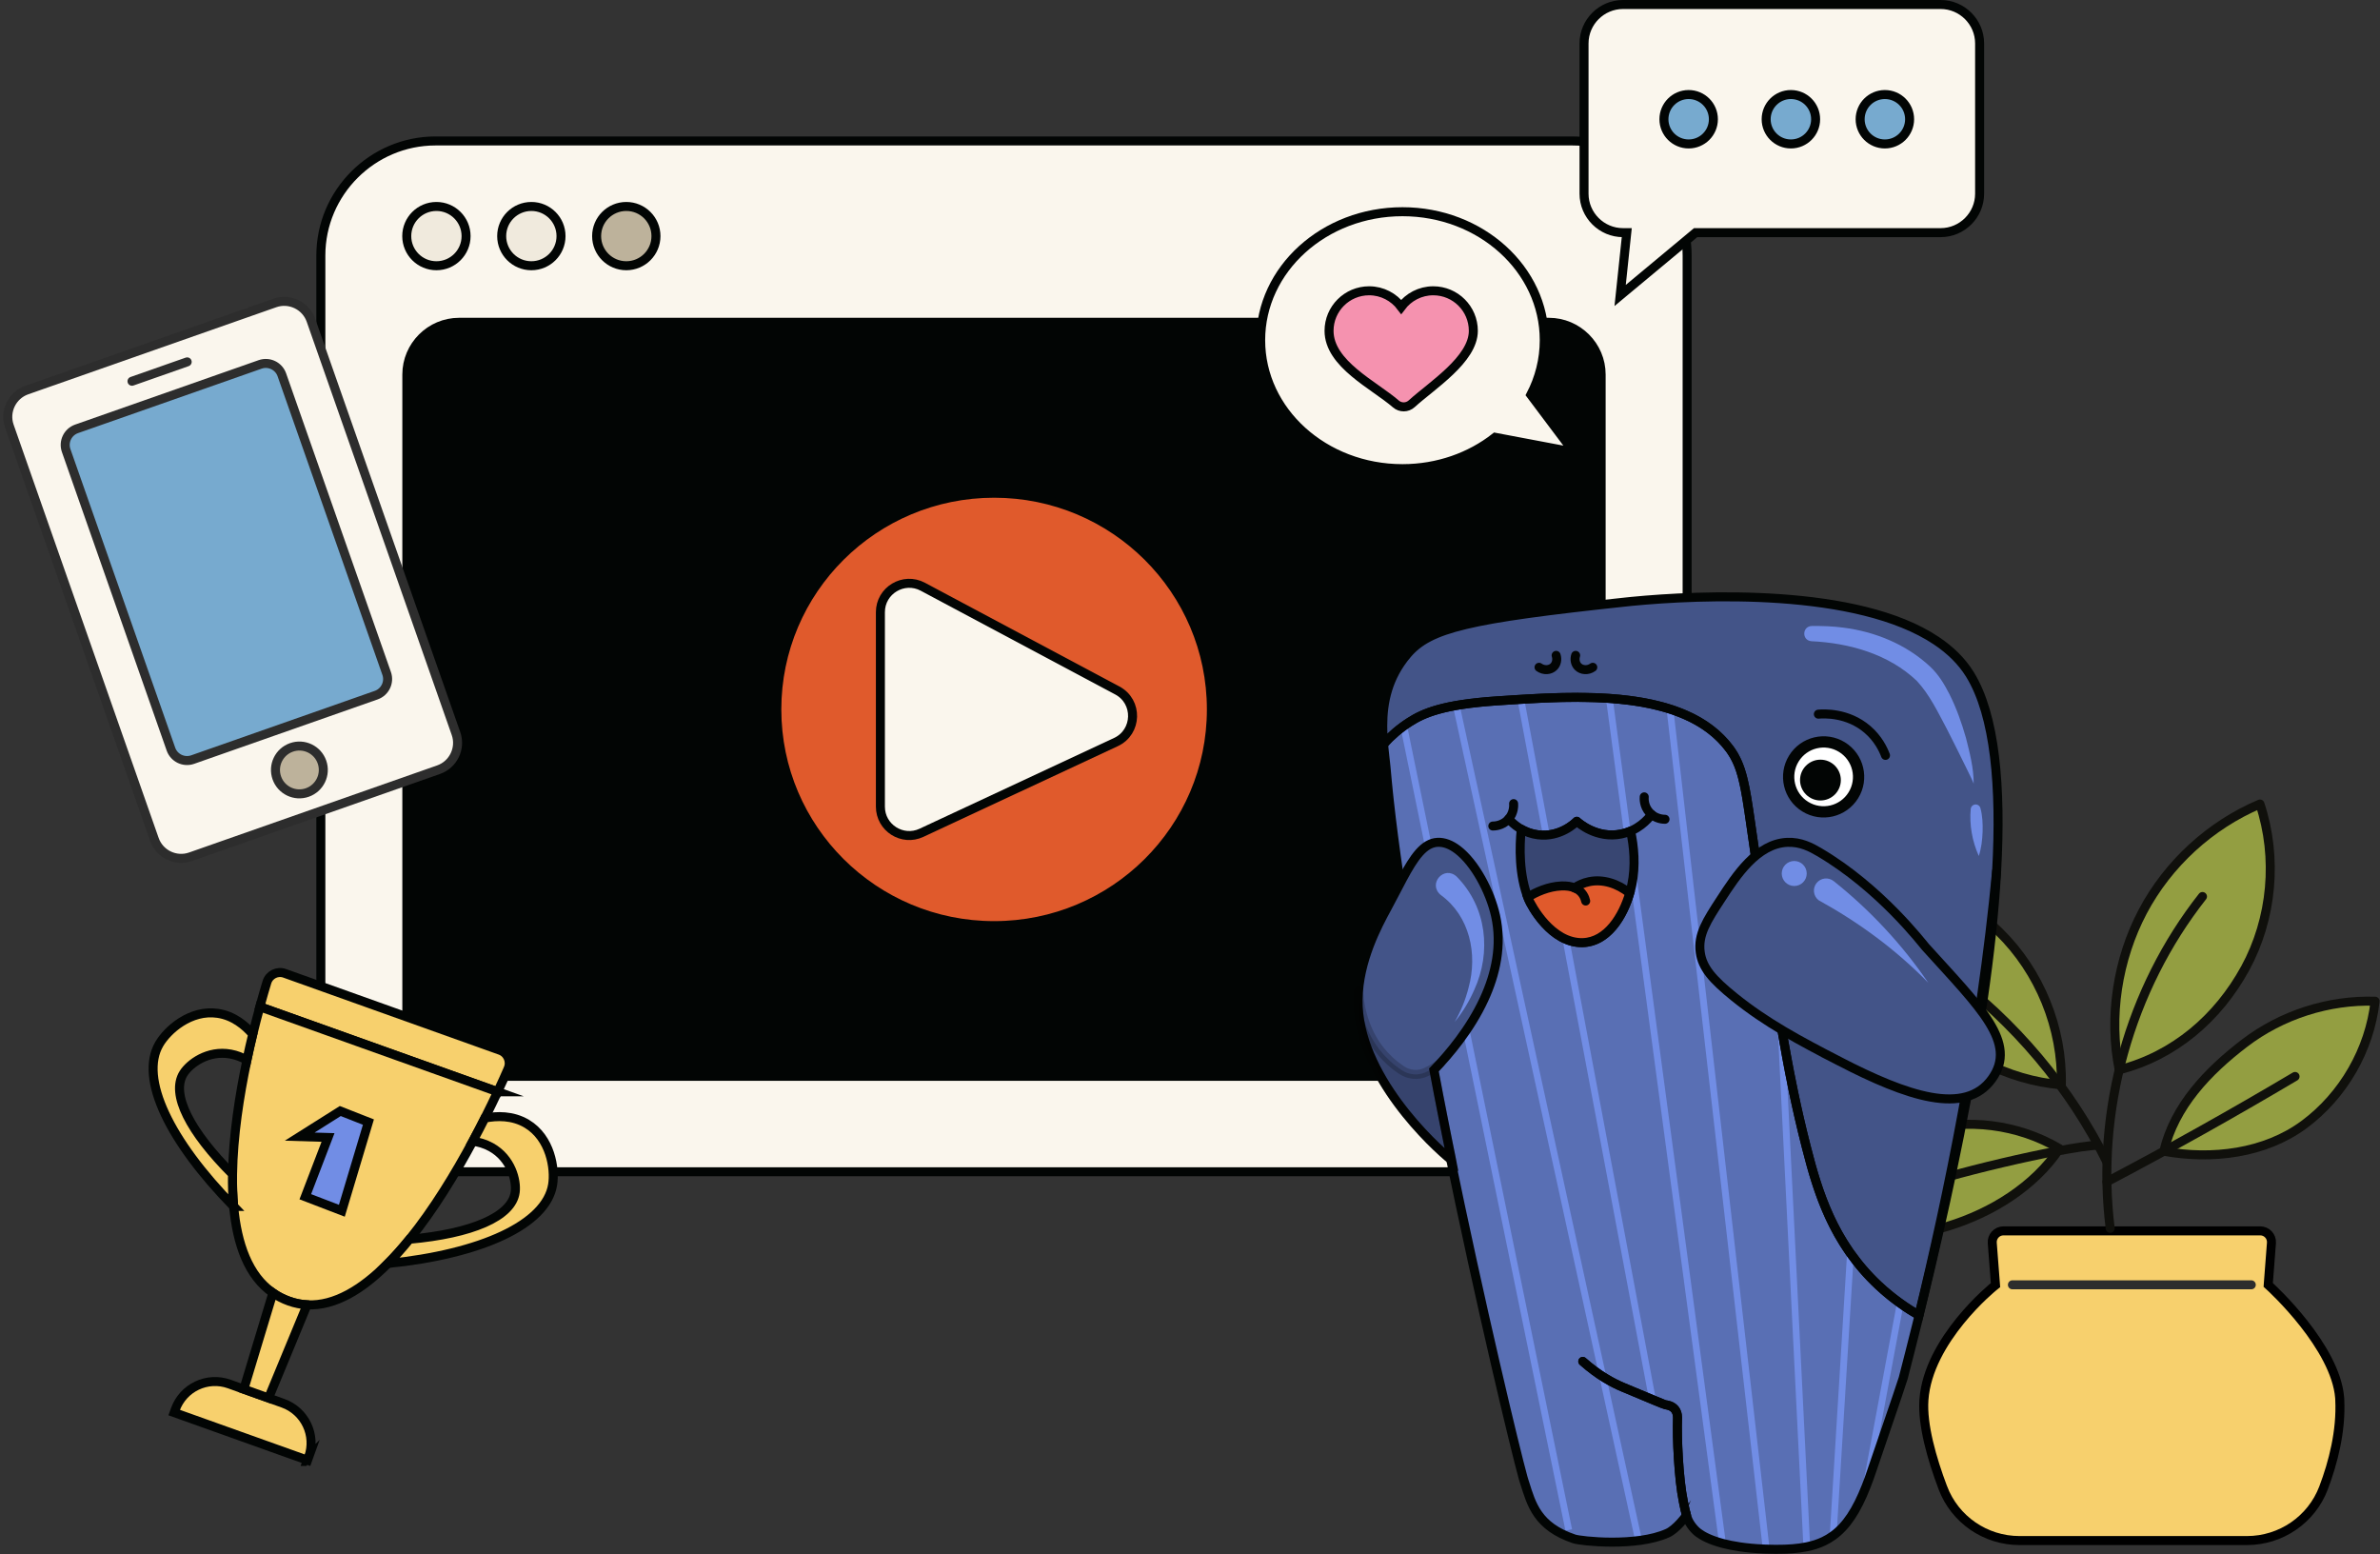 <svg width="1057" height="690" viewBox="0 0 1057 690" fill="none" xmlns="http://www.w3.org/2000/svg">
<rect x="0" y="0" width="1057" height="690" fill="#333333" stroke="none"/>
<path d="M853.128 502.236C832.714 508.18 815.013 522.871 805.436 541.833C824.222 549.465 845.65 550.423 865.042 544.487C884.434 538.551 903.393 526.883 914.661 510.048C896.386 499.189 873.542 496.292 853.128 502.236Z" fill="#939E41" stroke="#10100C" stroke-width="4" stroke-linecap="round" stroke-linejoin="round"/>
<path d="M887.831 413.73C869.839 396.149 844.376 386.444 819.229 387.591C822.248 411.374 833.705 434.003 851.092 450.531C868.486 467.059 891.542 479.819 915.479 481.656C916.085 456.522 905.823 431.318 887.831 413.73Z" fill="#939E41" stroke="#10100C" stroke-width="4" stroke-linecap="round" stroke-linejoin="round"/>
<path d="M997.096 430.022C1009.17 407.959 1011.61 380.862 1003.69 357C981.581 366.352 962.873 383.5 951.652 404.692C940.438 425.884 936.451 451.513 941.17 475.013C965.563 468.779 985.017 452.078 997.088 430.022H997.096Z" fill="#939E41" stroke="#10100C" stroke-width="4" stroke-linecap="round" stroke-linejoin="round"/>
<path d="M1023.31 499.307C1040.71 486.391 1052.41 466.078 1054.82 444.564C1034.16 443.92 1013.33 450.602 996.907 463.141C980.48 475.681 965.79 491.086 960.994 511.171C982.32 515.074 1005.89 512.215 1023.31 499.307Z" fill="#939E41" stroke="#10100C" stroke-width="4" stroke-linecap="round" stroke-linejoin="round"/>
<path d="M1023.27 587.777C1030.8 597.378 1038.17 609.456 1039.08 620.576L1039.13 621.525C1039.81 635.387 1036.22 649.338 1031.92 660.685L1031.92 660.685C1026.58 674.768 1013 684.04 997.898 684.04H896.897C881.759 684.04 868.174 674.711 862.84 660.577L862.839 660.576C857.984 647.726 853.67 632.682 854.447 621.567C855.375 608.291 862.991 595.763 870.589 586.42C874.365 581.777 878.085 577.984 880.86 575.352C882.247 574.037 883.395 573.015 884.192 572.324C884.591 571.979 884.902 571.717 885.111 571.543C885.215 571.456 885.294 571.391 885.346 571.349L885.403 571.302L885.416 571.292L885.418 571.29L885.419 571.29L885.419 571.29L886.241 570.629L886.16 569.577L884.8 551.903L884.8 551.902C884.575 549.008 886.869 546.526 889.788 546.526H1003.8C1006.72 546.526 1009.02 549.008 1008.79 551.902L1008.79 551.903L1007.43 569.577L1007.36 570.556L1008.08 571.214L1008.08 571.214L1008.08 571.215L1008.09 571.217L1008.1 571.23L1008.16 571.285C1008.22 571.335 1008.3 571.411 1008.41 571.512C1008.62 571.713 1008.95 572.015 1009.36 572.408C1010.18 573.195 1011.36 574.351 1012.78 575.814C1015.63 578.742 1019.43 582.891 1023.27 587.777Z" fill="#F7D06D" stroke="black" stroke-width="4"/>
<path d="M937.175 545.413C930.656 493.489 945.754 439.201 978.16 398.073" stroke="#10100C" stroke-width="4" stroke-linecap="round" stroke-linejoin="round"/>
<path d="M935.712 524.731C964.509 509.554 991.269 494.58 1019.27 477.974" stroke="#10100C" stroke-width="4" stroke-linecap="round" stroke-linejoin="round"/>
<path d="M865.002 431.891C894.271 453.13 919.78 483.454 935.681 515.914" stroke="#10100C" stroke-width="4" stroke-linecap="round" stroke-linejoin="round"/>
<path d="M848.088 528.1C861.794 522.085 916.509 509.224 931.466 508.494" stroke="#10100C" stroke-width="4" stroke-linecap="round" stroke-linejoin="round"/>
<path d="M893.752 570.484H999.832" stroke="#2D2D2D" stroke-width="4" stroke-linecap="round" stroke-linejoin="round"/>
<path d="M698.368 520.284H193.413C165.406 520.284 142.495 497.397 142.495 469.43V113.442C142.495 85.471 165.411 62.588 193.413 62.588H698.368C726.375 62.588 749.286 85.475 749.286 113.442V469.43C749.286 497.397 726.371 520.284 698.368 520.284Z" fill="#FAF6ED" stroke="#020504" stroke-width="4" stroke-miterlimit="10"/>
<path d="M687.889 477.905H203.887C191.126 477.905 180.682 467.475 180.682 454.73V166.285C180.682 153.54 191.126 143.11 203.887 143.11H687.889C700.65 143.11 711.094 153.54 711.094 166.285V454.73C711.094 467.475 700.65 477.905 687.889 477.905Z" fill="#020504" stroke="#020504" stroke-width="4" stroke-miterlimit="10"/>
<path d="M441.5 411C494.796 411 538 368.019 538 315C538 261.981 494.796 219 441.5 219C388.205 219 345 261.981 345 315C345 368.019 388.205 411 441.5 411Z" fill="#E05A2C" stroke="#020504" stroke-width="4" stroke-miterlimit="10"/>
<path d="M206.994 104.835C206.994 112.102 201.095 117.994 193.819 117.994C186.543 117.994 180.644 112.102 180.644 104.835C180.644 97.569 186.543 91.677 193.819 91.677C201.098 91.674 206.994 97.566 206.994 104.835Z" fill="#F0EADD" stroke="#020504" stroke-width="4" stroke-miterlimit="10"/>
<path d="M249.159 104.835C249.159 112.102 243.259 117.994 235.983 117.994C228.708 117.994 222.808 112.102 222.808 104.835C222.808 97.569 228.708 91.677 235.983 91.677C243.259 91.674 249.159 97.566 249.159 104.835Z" fill="#F0EADD" stroke="#020504" stroke-width="4" stroke-miterlimit="10"/>
<path d="M291.324 104.835C291.324 112.102 285.424 117.994 278.148 117.994C270.873 117.994 264.973 112.102 264.973 104.835C264.973 97.569 270.873 91.677 278.148 91.677C285.424 91.674 291.324 97.566 291.324 104.835Z" fill="#BDB29B" stroke="#020504" stroke-width="4" stroke-miterlimit="10"/>
<path d="M391 358.175V271.828C391 262.157 401.31 255.974 409.845 260.525L496.217 306.58C505.537 311.549 505.177 325.028 495.604 329.493L409.232 369.782C400.738 373.747 391 367.546 391 358.175Z" fill="#FAF6ED" stroke="#020504" stroke-width="4" stroke-miterlimit="10"/>
<g clip-path="url(#clip0_159_15)">
<path d="M614.481 330.38C614.551 331.26 614.641 332.13 614.721 332.99C614.721 332.99 614.721 333.01 614.721 333.02C614.811 333.86 614.901 334.7 614.991 335.52C615.031 335.93 615.071 336.33 615.121 336.73V336.75C615.151 337.06 615.191 337.37 615.231 337.68C615.261 337.98 615.291 338.29 615.331 338.59C615.351 338.77 615.371 338.95 615.391 339.13C615.431 339.45 615.461 339.77 615.491 340.09C615.541 340.51 615.581 340.92 615.611 341.32C615.661 341.73 615.701 342.13 615.731 342.52C615.831 343.7 615.941 344.9 616.051 346.11C616.171 347.32 616.291 348.53 616.411 349.75C616.411 349.76 616.401 349.77 616.401 349.77C616.401 349.78 616.411 349.78 616.411 349.79C616.571 351.41 616.741 353.05 616.921 354.7C616.941 354.92 616.961 355.15 616.991 355.37C621.521 396.67 631.261 450.8 641.601 501.84C641.881 503.2 642.161 504.55 642.431 505.9C642.641 506.95 642.861 508 643.081 509.04C644.781 517.22 646.491 525.27 648.201 533.14C648.631 535.11 649.051 537.06 649.471 539.01C649.901 540.95 650.321 542.88 650.741 544.8C650.991 545.93 651.231 547.06 651.481 548.18C654.811 563.22 658.031 577.38 660.991 590.16C662.151 595.16 663.271 599.95 664.351 604.5C664.801 606.43 665.251 608.31 665.681 610.15C665.911 611.13 666.141 612.08 666.361 613.03C666.821 614.95 667.271 616.81 667.701 618.62C667.881 619.38 668.061 620.14 668.251 620.89C669.081 624.38 669.871 627.65 670.601 630.67C670.661 630.93 670.731 631.19 670.791 631.45C671.251 633.33 671.691 635.11 672.091 636.78C672.381 637.97 672.661 639.1 672.931 640.18C673.091 640.84 673.241 641.47 673.391 642.09C673.641 643.11 673.881 644.07 674.111 644.97C674.531 646.7 674.911 648.21 675.231 649.5C675.271 649.93 675.321 650.41 675.391 650.91C675.401 651.06 675.421 651.21 675.451 651.37C675.511 651.77 675.571 652.19 675.651 652.63C675.821 653.63 676.051 654.71 676.361 655.86C676.411 656.04 676.461 656.2 676.501 656.36C676.601 656.72 676.711 657.09 676.831 657.46C676.871 657.59 676.911 657.73 676.961 657.87C677.031 658.09 677.111 658.31 677.181 658.54C680.161 667.96 682.781 677.79 699.101 683.3C702.031 684.29 726.801 687 740.631 680.72C742.491 679.88 744.551 678.02 746.191 676.26C746.211 676.25 746.221 676.23 746.241 676.2C747.521 674.81 748.531 673.5 748.981 672.81H748.991C749.081 673.11 749.171 673.39 749.251 673.66C749.531 674.48 749.851 675.2 750.251 675.9C750.661 676.62 751.121 677.29 751.621 677.93C752.121 678.55 752.651 679.14 753.221 679.69C753.351 679.82 753.481 679.94 753.621 680.05C753.661 680.1 753.691 680.13 753.731 680.14C753.871 680.26 754.031 680.38 754.201 680.51C754.271 680.57 754.341 680.63 754.411 680.67C756.191 681.99 759.451 683.78 764.981 685.26C769.451 686.45 775.401 687.44 783.261 687.78C783.321 687.79 783.381 687.79 783.431 687.79C783.761 687.8 784.081 687.81 784.401 687.82C785.691 687.85 786.951 687.88 788.191 687.9C788.431 687.91 788.671 687.91 788.911 687.91C794.011 687.93 798.471 687.62 802.431 686.8C805.131 686.25 807.591 685.46 809.871 684.38C811.371 683.67 812.781 682.84 814.131 681.85C819.981 677.63 824.541 670.74 828.811 659.91C829.711 657.6 830.601 655.13 831.491 652.46C832.581 649.17 838.781 631.15 842.481 620.25C847.191 603.21 851.261 588 852.231 584.01C852.231 584.01 852.231 584.01 852.231 584C849.551 582.46 846.771 580.7 843.951 578.68C843.381 578.27 842.811 577.85 842.241 577.42C841.861 577.14 841.481 576.85 841.101 576.55C840.711 576.26 840.331 575.95 839.951 575.65C839.191 575.04 838.441 574.42 837.681 573.78C837.301 573.45 836.911 573.12 836.531 572.79C835.781 572.12 835.021 571.44 834.271 570.74C834.171 570.64 834.061 570.55 833.961 570.44C833.431 569.94 832.911 569.44 832.401 568.94C832.241 568.78 832.081 568.62 831.931 568.47C831.781 568.32 831.631 568.17 831.481 568.01C831.171 567.71 830.881 567.4 830.591 567.1C829.421 565.88 828.301 564.64 827.231 563.39C827.231 563.39 827.221 563.39 827.221 563.38C826.691 562.76 826.161 562.14 825.651 561.51C824.621 560.24 823.641 558.97 822.701 557.68C822.401 557.27 822.111 556.87 821.831 556.46C821.661 556.23 821.491 555.99 821.331 555.76C820.881 555.11 820.441 554.46 820.011 553.81C819.591 553.16 819.171 552.51 818.771 551.86C818.771 551.86 818.761 551.86 818.761 551.85C818.361 551.21 817.961 550.55 817.581 549.9C816.931 548.81 816.311 547.71 815.711 546.61C815.521 546.26 815.331 545.9 815.151 545.55C814.521 544.37 813.921 543.18 813.351 542C813.311 541.92 813.271 541.84 813.241 541.76C813.201 541.68 813.161 541.6 813.121 541.52C812.881 541.02 812.651 540.52 812.421 540.02C812.161 539.44 811.901 538.85 811.641 538.28C811.391 537.71 811.141 537.13 810.901 536.55C810.661 535.97 810.421 535.39 810.191 534.82C809.961 534.24 809.731 533.66 809.511 533.09C809.291 532.51 809.071 531.94 808.861 531.36C808.701 530.95 808.551 530.54 808.411 530.14C808.381 530.06 808.351 529.99 808.331 529.92C807.651 528.03 807.021 526.15 806.431 524.29C806.411 524.21 806.381 524.13 806.361 524.05C806.241 523.69 806.131 523.32 806.021 522.96C805.901 522.6 805.801 522.24 805.691 521.88C805.351 520.77 805.021 519.66 804.711 518.55C804.541 517.95 804.371 517.35 804.201 516.74C804.191 516.71 804.181 516.67 804.171 516.62C803.491 514.15 802.851 511.72 802.251 509.36C801.931 508.09 801.611 506.83 801.301 505.57C800.951 504.19 800.611 502.81 800.281 501.43C800.151 500.9 800.031 500.37 799.901 499.84C799.821 499.51 799.741 499.18 799.671 498.86C799.621 498.66 799.581 498.46 799.531 498.27C799.411 497.74 799.281 497.21 799.161 496.68C799.131 496.55 799.101 496.41 799.071 496.28C798.951 495.76 798.831 495.24 798.711 494.72C798.631 494.38 798.551 494.04 798.481 493.69C798.221 492.56 797.971 491.43 797.721 490.29C797.481 489.21 797.251 488.13 797.021 487.04C796.931 486.63 796.841 486.22 796.761 485.8C796.701 485.55 796.651 485.3 796.601 485.05C796.281 483.52 795.961 481.96 795.641 480.39C795.321 478.81 795.001 477.22 794.691 475.6C794.681 475.49 794.651 475.38 794.631 475.27C794.551 474.85 794.471 474.43 794.391 474C794.351 473.79 794.311 473.59 794.271 473.38C794.231 473.19 794.191 473 794.161 472.81C794.101 472.46 794.031 472.1 793.961 471.75C793.921 471.54 793.891 471.34 793.851 471.13C793.681 470.25 793.521 469.36 793.351 468.46C793.301 468.16 793.241 467.85 793.181 467.54C793.111 467.13 793.031 466.71 792.961 466.29H792.951C792.951 466.29 792.941 466.23 792.941 466.2C792.721 464.99 792.511 463.77 792.291 462.53C792.241 462.3 792.201 462.06 792.161 461.82C792.091 461.42 792.021 461.01 791.951 460.6C791.621 458.7 791.281 456.76 790.951 454.77C790.521 452.22 790.081 449.59 789.641 446.88C789.381 445.26 789.111 443.6 788.841 441.91C788.721 441.16 788.601 440.4 788.481 439.63C788.301 438.47 788.111 437.29 787.921 436.1C787.621 434.16 787.321 432.19 787.001 430.16C786.921 429.58 786.831 428.99 786.731 428.4C786.651 427.86 786.571 427.31 786.481 426.76C786.361 425.96 786.241 425.15 786.111 424.33C785.701 421.58 785.271 418.73 784.831 415.8C784.661 414.64 784.481 413.46 784.301 412.26C784.131 411.07 783.951 409.86 783.771 408.63C783.631 407.69 783.491 406.74 783.351 405.78C783.341 405.76 783.341 405.74 783.341 405.72C783.191 404.75 783.051 403.78 782.911 402.8C782.911 402.78 782.901 402.76 782.901 402.75C782.841 402.33 782.781 401.91 782.721 401.49C782.631 400.93 782.551 400.37 782.461 399.8C782.041 396.94 781.611 394.01 781.181 390.98C781.141 390.76 781.111 390.54 781.081 390.32C781.081 390.3 781.071 390.28 781.081 390.26C780.991 389.64 780.901 389.01 780.801 388.38C780.731 387.93 780.671 387.49 780.601 387.04C780.601 387.02 780.601 387 780.601 386.98C780.601 386.95 780.591 386.92 780.581 386.88C780.501 386.3 780.421 385.71 780.331 385.11C780.301 384.92 780.271 384.72 780.241 384.52C780.201 384.24 780.151 383.96 780.121 383.67C779.801 381.42 779.461 379.12 779.121 376.78C778.961 375.6 778.781 374.41 778.611 373.21C778.271 370.82 777.921 368.39 777.561 365.91C777.261 363.84 776.981 361.89 776.701 360.06C776.681 359.9 776.661 359.74 776.631 359.58C776.581 359.26 776.541 358.94 776.491 358.63C776.491 358.57 776.471 358.51 776.461 358.45C776.421 358.2 776.391 357.96 776.351 357.72C776.321 357.51 776.281 357.3 776.251 357.09C776.171 356.58 776.101 356.09 776.011 355.6C775.951 355.23 775.891 354.86 775.831 354.5C775.771 354.11 775.711 353.73 775.641 353.36C775.631 353.35 775.631 353.34 775.641 353.33C775.611 353.17 775.581 353 775.551 352.84C775.531 352.72 775.501 352.59 775.481 352.47C775.451 352.33 775.431 352.19 775.411 352.06C775.381 351.91 775.351 351.75 775.321 351.6C775.281 351.36 775.241 351.13 775.191 350.9C775.191 350.85 775.181 350.79 775.161 350.74C775.031 350.04 774.901 349.36 774.751 348.7C774.731 348.62 774.711 348.54 774.701 348.46C774.681 348.4 774.671 348.35 774.661 348.3C774.621 348.07 774.571 347.84 774.521 347.61C774.511 347.58 774.501 347.55 774.491 347.52C774.491 347.44 774.461 347.36 774.441 347.28C774.311 346.7 774.171 346.13 774.031 345.58C773.941 345.23 773.851 344.89 773.761 344.56C773.631 344.09 773.501 343.63 773.361 343.17C773.231 342.72 773.081 342.27 772.941 341.84C772.811 341.44 772.681 341.05 772.541 340.67C772.471 340.5 772.411 340.32 772.341 340.15C772.341 340.14 772.341 340.13 772.331 340.13C772.261 339.93 772.181 339.74 772.101 339.54C771.991 339.25 771.871 338.96 771.741 338.68C771.601 338.34 771.451 338.01 771.291 337.69C771.101 337.3 770.921 336.92 770.721 336.54C770.521 336.16 770.311 335.79 770.111 335.42C769.891 335.03 769.671 334.67 769.441 334.3C769.211 333.95 768.981 333.59 768.741 333.25C768.571 333.02 768.401 332.78 768.231 332.55C767.851 332.04 767.461 331.54 767.061 331.05C766.751 330.66 766.421 330.28 766.091 329.9C765.931 329.71 765.761 329.52 765.591 329.33C765.551 329.29 765.521 329.25 765.481 329.21C765.311 329.02 765.131 328.83 764.961 328.65C764.831 328.51 764.691 328.37 764.561 328.23C764.371 328.04 764.181 327.85 763.991 327.66C763.741 327.41 763.491 327.17 763.241 326.93C763.221 326.91 763.201 326.89 763.181 326.87C762.991 326.69 762.791 326.51 762.591 326.33C762.461 326.21 762.341 326.1 762.211 325.99C761.841 325.66 761.471 325.34 761.091 325.03C760.981 324.93 760.871 324.84 760.761 324.76C760.691 324.69 760.611 324.63 760.541 324.58C760.371 324.44 760.201 324.31 760.031 324.17C759.661 323.88 759.291 323.6 758.911 323.32C758.411 322.95 757.901 322.59 757.381 322.24C756.941 321.94 756.491 321.65 756.031 321.36C755.881 321.26 755.731 321.17 755.571 321.07C755.111 320.79 754.651 320.51 754.181 320.24C753.711 319.97 753.231 319.71 752.751 319.45C752.561 319.35 752.371 319.25 752.181 319.15C752.031 319.07 751.881 318.99 751.731 318.92C751.421 318.75 751.111 318.6 750.801 318.45C750.231 318.17 749.641 317.89 749.051 317.63C748.631 317.44 748.211 317.25 747.781 317.07C747.691 317.04 747.601 317 747.521 316.96C747.401 316.91 747.271 316.86 747.151 316.8C747.091 316.78 747.031 316.76 746.981 316.73C746.901 316.7 746.831 316.67 746.751 316.64C746.641 316.6 746.531 316.56 746.421 316.52C745.901 316.31 745.381 316.11 744.851 315.92C744.781 315.89 744.711 315.86 744.651 315.84C743.941 315.58 743.221 315.33 742.501 315.09C742.231 315 741.961 314.91 741.681 314.82C741.401 314.73 741.121 314.64 740.841 314.56C740.741 314.53 740.631 314.49 740.531 314.47C740.401 314.42 740.261 314.38 740.121 314.34L739.401 314.13C739.111 314.05 738.831 313.97 738.541 313.89C738.401 313.84 738.251 313.8 738.101 313.77C737.951 313.73 737.811 313.69 737.661 313.65C737.591 313.63 737.511 313.61 737.441 313.59C736.901 313.45 736.361 313.31 735.821 313.18C735.651 313.14 735.481 313.1 735.321 313.06C735.211 313.03 735.101 313.01 734.991 312.98C734.421 312.85 733.851 312.72 733.281 312.6C733.071 312.56 732.861 312.51 732.641 312.46C732.161 312.37 731.691 312.27 731.211 312.18C731.161 312.16 731.101 312.15 731.051 312.15C730.861 312.11 730.671 312.07 730.481 312.04C730.391 312.02 730.301 312.01 730.221 311.99C730.171 311.99 730.111 311.97 730.061 311.96C729.671 311.89 729.281 311.82 728.891 311.76C728.621 311.71 728.351 311.66 728.081 311.62C727.131 311.46 726.171 311.31 725.211 311.18C724.661 311.1 724.101 311.03 723.541 310.96C723.231 310.92 722.921 310.88 722.611 310.84C722.361 310.81 722.101 310.78 721.851 310.75C721.651 310.73 721.451 310.7 721.251 310.68C720.941 310.65 720.621 310.61 720.311 310.58C720.221 310.57 720.141 310.56 720.061 310.55C719.911 310.53 719.761 310.52 719.611 310.51C719.481 310.49 719.351 310.48 719.221 310.47C719.171 310.46 719.121 310.46 719.071 310.46C718.741 310.42 718.401 310.39 718.061 310.36C717.911 310.35 717.751 310.34 717.601 310.32C717.241 310.29 716.881 310.26 716.531 310.23C715.931 310.19 715.341 310.14 714.751 310.1C713.541 310.02 712.331 309.95 711.111 309.89C710.551 309.86 709.991 309.84 709.431 309.81C708.871 309.79 708.311 309.77 707.751 309.75C706.481 309.71 705.201 309.68 703.931 309.66H703.761C702.541 309.64 701.321 309.63 700.091 309.63C696.971 309.63 693.861 309.69 690.751 309.78C689.711 309.81 688.681 309.85 687.651 309.89C687.101 309.91 686.551 309.93 686.001 309.96C685.521 309.97 685.051 309.99 684.571 310.01C684.481 310.01 684.391 310.01 684.311 310.02C683.801 310.05 683.311 310.08 682.811 310.1C681.831 310.15 680.851 310.2 679.881 310.25C679.401 310.27 678.931 310.3 678.461 310.32C678.191 310.34 677.931 310.35 677.671 310.37C676.931 310.42 676.191 310.46 675.441 310.5C674.721 310.55 674.011 310.59 673.301 310.63C673.111 310.64 672.931 310.65 672.741 310.67C672.211 310.71 671.681 310.74 671.161 310.78C669.011 310.92 666.891 311.06 664.811 311.2C663.891 311.26 663.001 311.33 662.131 311.4C661.691 311.43 661.261 311.47 660.841 311.5C658.631 311.68 656.571 311.89 654.651 312.11C653.731 312.22 652.851 312.33 651.991 312.44H651.941C651.791 312.46 651.641 312.48 651.491 312.5C651.131 312.55 650.771 312.6 650.421 312.66C650.051 312.71 649.701 312.76 649.351 312.82C648.991 312.87 648.631 312.93 648.271 312.98C648.161 313 648.051 313.02 647.941 313.04C647.541 313.1 647.151 313.17 646.771 313.24C646.381 313.3 646.001 313.37 645.621 313.45C645.251 313.51 644.881 313.58 644.521 313.66C643.991 313.76 643.481 313.87 642.981 313.98C642.791 314.01 642.611 314.05 642.431 314.09C642.181 314.15 641.941 314.2 641.701 314.26C640.631 314.51 639.631 314.77 638.691 315.03C638.151 315.18 637.621 315.34 637.121 315.49C637.021 315.52 636.931 315.55 636.831 315.58C635.391 316.03 634.101 316.5 632.931 316.99C632.651 317.1 632.381 317.22 632.121 317.33C630.161 318.17 628.521 319.06 627.061 319.95C626.731 320.15 626.421 320.34 626.111 320.54C625.261 321.08 624.431 321.65 623.621 322.24C623.591 322.25 623.571 322.26 623.541 322.28C623.501 322.31 623.471 322.34 623.431 322.37C623.161 322.56 622.891 322.75 622.621 322.96C622.471 323.07 622.331 323.18 622.181 323.29C621.981 323.45 621.781 323.6 621.591 323.76C621.431 323.87 621.261 324 621.101 324.14C621.061 324.17 621.011 324.21 620.971 324.24C620.791 324.38 620.621 324.53 620.451 324.68C620.371 324.74 620.281 324.8 620.201 324.89C619.861 325.17 619.531 325.45 619.201 325.74C619.131 325.79 619.071 325.85 619.001 325.92C618.671 326.21 618.351 326.5 618.031 326.8C618.001 326.82 617.981 326.84 617.951 326.88C617.821 326.99 617.691 327.1 617.571 327.22C617.481 327.31 617.391 327.4 617.301 327.48C617.111 327.66 616.931 327.84 616.751 328.02C616.581 328.19 616.411 328.36 616.241 328.53C616.071 328.69 615.911 328.87 615.751 329.04C615.661 329.13 615.571 329.22 615.491 329.3C615.151 329.66 614.821 330.01 614.501 330.37L614.481 330.38Z" fill="#596FB4"/>
<path d="M764.981 685.27C759.451 683.79 756.191 682 754.411 680.68C754.671 680.9 754.931 681.1 755.201 681.3C755.471 681.5 755.741 681.69 756.011 681.88C757.711 683.01 759.611 683.93 761.661 684.67C762.471 684.95 763.301 685.21 764.141 685.45C764.441 685.53 764.741 685.61 765.041 685.69C765.181 685.72 765.321 685.76 765.451 685.8C771.031 687.17 777.301 687.59 783.261 687.79C775.401 687.45 769.451 686.46 764.981 685.27Z" fill="#596FB4"/>
<path d="M748.981 672.81C748.531 673.5 747.521 674.81 746.241 676.2C747.361 675.11 748.261 673.95 748.991 672.83C748.991 672.83 748.981 672.82 748.981 672.81Z" fill="#596FB4"/>
<path d="M616.992 355.37C617.132 356.72 617.282 358.08 617.442 359.45C617.592 360.82 617.752 362.2 617.922 363.58C619.232 374.69 620.852 386.38 622.692 398.44C624.762 412.02 627.122 426.06 629.672 440.26C630.522 444.99 631.392 449.74 632.282 454.5C632.382 455.07 632.492 455.64 632.602 456.22C633.392 460.4 634.192 464.59 634.992 468.78C635.612 471.95 636.232 475.12 636.852 478.28C637.472 481.44 638.102 484.6 638.732 487.75C639.042 489.32 639.362 490.89 639.682 492.46C640.322 495.6 640.962 498.73 641.602 501.84C631.262 450.8 621.522 396.67 616.992 355.37Z" fill="#596FB4"/>
<path d="M614.721 332.99C614.671 332.57 614.631 332.15 614.591 331.73C614.551 331.28 614.511 330.83 614.471 330.37" fill="#596FB4"/>
<path d="M615.611 341.32C615.651 341.72 615.691 342.12 615.721 342.51C615.831 343.7 615.931 344.9 616.051 346.11C616.101 346.71 616.161 347.32 616.221 347.93C616.281 348.53 616.341 349.14 616.411 349.75" fill="#596FB4"/>
<path d="M616.921 354.7C616.831 353.89 616.741 353.09 616.661 352.29C616.651 352.26 616.651 352.23 616.651 352.21C616.571 351.4 616.491 350.59 616.411 349.79" fill="#596FB4"/>
<path d="M676.361 655.86C672.991 643.71 657.651 580.15 643.081 509.04Z" fill="#596FB4"/>
<path d="M784.401 687.83C785.611 687.88 786.881 687.9 788.191 687.91Z" fill="#596FB4"/>
<path d="M886.741 386.7C882.731 458.84 860.651 552.49 845.241 611.94C845.101 612.48 844.001 615.76 842.481 620.26" fill="#596FB4"/>
<path d="M714.732 310.11L765.042 685.69" stroke="#718DE5" stroke-width="3" stroke-miterlimit="10"/>
<path d="M675.421 310.51L734.011 622.05" stroke="#718DE5" stroke-width="3" stroke-miterlimit="10"/>
<path d="M646.752 313.25L727.582 683.3" stroke="#718DE5" stroke-width="3" stroke-miterlimit="10"/>
<path d="M623.411 322.38L696.701 679.32" stroke="#718DE5" stroke-width="3" stroke-miterlimit="10"/>
<path d="M741.661 314.83L784.401 687.83" stroke="#718DE5" stroke-width="3" stroke-miterlimit="10"/>
<path d="M802.481 687.85L802.431 686.81L802.271 683.69L790.941 454.88V454.78" stroke="#718DE5" stroke-width="3" stroke-miterlimit="10"/>
<path d="M821.821 556.47V556.49L814.131 681.86" stroke="#718DE5" stroke-width="3" stroke-miterlimit="10"/>
<path d="M828.811 659.92V659.91L843.941 578.69V578.68" stroke="#718DE5" stroke-width="3" stroke-miterlimit="10"/>
<path d="M748.981 672.81C748.541 671.31 748.161 669.46 747.631 666.9C745.421 656.2 744.721 637.74 745.001 630.11C745.031 629.37 745.121 627.3 743.811 625.72C742.441 624.08 740.271 623.82 739.621 623.73C739.181 623.67 733.051 621.1 720.781 615.96C716.271 614.07 709.981 610.75 702.931 604.49" stroke="#020504" stroke-width="4" stroke-miterlimit="10" stroke-linecap="round"/>
<path d="M614.092 322.27C614.092 322.97 614.092 323.66 614.122 324.34C614.142 325.03 614.162 325.7 614.202 326.38V326.42C614.232 327.08 614.272 327.74 614.322 328.39C614.362 329.06 614.412 329.72 614.472 330.37C617.722 326.78 621.562 323.42 626.082 320.54C629.122 318.6 632.782 316.67 638.672 315.03C644.592 313.37 652.752 312.01 664.782 311.2C689.662 309.52 719.642 307.5 742.482 315.1C742.842 315.21 743.202 315.33 743.562 315.46C753.572 318.96 762.142 324.37 768.212 332.56C768.382 332.79 768.552 333.03 768.722 333.26C769.202 333.97 769.662 334.68 770.092 335.42C770.512 336.17 770.902 336.92 771.272 337.7C771.892 339 772.442 340.38 772.922 341.85C774.082 345.33 774.942 349.36 775.772 354.29C776.082 356.09 776.382 358.01 776.682 360.07C776.952 361.9 777.232 363.84 777.532 365.91C783.262 405.74 787.272 433.14 790.932 454.85C791.472 458.05 792.012 461.12 792.542 464.09C792.582 464.32 792.622 464.54 792.662 464.76C792.842 465.79 793.022 466.8 793.212 467.8C793.252 468.03 793.292 468.25 793.332 468.47C793.512 469.47 793.692 470.45 793.882 471.42C793.922 471.64 793.962 471.86 794.002 472.09C794.182 473.05 794.362 474 794.552 474.94C794.592 475.16 794.642 475.39 794.672 475.61C795.302 478.85 795.932 481.99 796.582 485.06C796.632 485.29 796.682 485.52 796.722 485.75C797.132 487.71 797.552 489.63 797.972 491.54C798.032 491.78 798.082 492.02 798.132 492.25C798.312 493.08 798.502 493.91 798.692 494.73C798.752 494.97 798.802 495.22 798.852 495.46C799.912 500.11 801.032 504.7 802.222 509.36C803.592 514.72 805.102 520.41 807.042 526.24C808.542 530.77 810.282 535.4 812.402 540.03C812.702 540.69 813.012 541.34 813.322 542C813.652 542.66 813.982 543.33 814.312 543.99C814.642 544.65 814.982 545.31 815.332 545.96C815.692 546.62 816.052 547.28 816.422 547.94C816.792 548.6 817.162 549.25 817.552 549.9C817.552 549.9 817.555 549.903 817.562 549.91C817.942 550.56 818.342 551.22 818.742 551.86C818.742 551.87 818.752 551.87 818.752 551.87C819.152 552.52 819.572 553.17 819.992 553.82C820.422 554.47 820.862 555.12 821.312 555.77C821.472 556.01 821.642 556.25 821.812 556.49C822.092 556.89 822.382 557.29 822.682 557.69C822.682 557.69 822.682 557.7 822.692 557.7C823.622 558.98 824.602 560.25 825.622 561.51C825.622 561.51 825.625 561.513 825.632 561.52C826.142 562.15 826.672 562.77 827.202 563.39C827.202 563.4 827.212 563.4 827.212 563.4C828.282 564.65 829.402 565.89 830.572 567.11C830.862 567.41 831.152 567.72 831.462 568.02C831.762 568.33 832.062 568.64 832.382 568.95C832.982 569.54 833.592 570.13 834.222 570.72C834.232 570.73 834.242 570.74 834.252 570.75C835.002 571.45 835.762 572.13 836.512 572.8C836.892 573.13 837.282 573.46 837.662 573.79C838.422 574.43 839.172 575.05 839.932 575.66C841.272 576.73 842.602 577.73 843.932 578.68C846.752 580.71 849.532 582.47 852.212 584.01C865.042 531.24 879.682 461.02 886.742 386.7C888.822 349.31 886.052 317.7 874.972 299.61C874.922 299.53 874.872 299.45 874.832 299.38C871.182 293.51 866.102 288.6 859.982 284.5C824.782 260.91 755.022 264.07 724.602 267.03C724.172 267.08 723.752 267.12 723.342 267.16C722.622 267.24 721.932 267.31 721.262 267.38C686.662 271.08 665.062 273.94 650.872 277.34C636.742 280.71 629.962 284.63 625.002 290.45C616.222 300.77 614.092 311.99 614.092 322.27Z" fill="#435488" stroke="#020504" stroke-width="4" stroke-miterlimit="10" stroke-linecap="round"/>
<g clip-path="url(#clip1_159_15)">
<path d="M691.111 291C691.691 292.78 691.321 294.71 690.121 295.96C688.521 297.62 685.671 297.85 683.511 296.29" fill="#435488"/>
<path d="M691.111 291C691.691 292.78 691.321 294.71 690.121 295.96C688.521 297.62 685.671 297.85 683.511 296.29" stroke="#020504" stroke-width="4" stroke-miterlimit="10" stroke-linecap="round"/>
<path d="M699.781 291C699.201 292.78 699.571 294.71 700.771 295.96C702.371 297.62 705.221 297.85 707.381 296.29" fill="#435488"/>
<path d="M699.781 291C699.201 292.78 699.571 294.71 700.771 295.96C702.371 297.62 705.221 297.85 707.381 296.29" stroke="#020504" stroke-width="4" stroke-miterlimit="10" stroke-linecap="round"/>
</g>
<path d="M886.741 386.7C882.731 458.84 860.651 552.49 845.241 611.94C845.101 612.48 844.001 615.76 842.481 620.26C838.781 631.16 832.581 649.18 831.491 652.47C830.601 655.14 829.711 657.61 828.811 659.91C824.541 670.75 819.981 677.64 814.131 681.86C812.781 682.85 811.371 683.68 809.871 684.39C807.591 685.47 805.131 686.26 802.431 686.81C798.471 687.63 794.011 687.94 788.911 687.92C788.671 687.92 788.431 687.92 788.191 687.92C786.881 687.91 785.611 687.89 784.401 687.84C784.081 687.84 783.761 687.82 783.431 687.81C783.381 687.81 783.321 687.81 783.261 687.8C775.401 687.46 769.451 686.47 764.981 685.28C759.451 683.8 756.191 682.01 754.411 680.69C754.341 680.65 754.271 680.59 754.201 680.53C754.031 680.4 753.871 680.28 753.731 680.16C753.691 680.15 753.661 680.12 753.621 680.07C753.481 679.96 753.351 679.84 753.221 679.71C752.651 679.16 752.121 678.57 751.621 677.95C751.121 677.31 750.661 676.64 750.251 675.92C749.851 675.22 749.531 674.5 749.251 673.68C749.171 673.41 749.081 673.13 748.991 672.84C748.991 672.84 748.981 672.84 748.981 672.82C748.531 673.51 747.521 674.82 746.241 676.21C746.221 676.24 746.211 676.26 746.191 676.27C744.551 678.03 742.491 679.89 740.631 680.73C726.801 687.01 702.031 684.3 699.101 683.31C682.781 677.8 680.161 667.97 677.181 658.55C677.111 658.32 677.031 658.1 676.961 657.88C676.911 657.74 676.871 657.6 676.831 657.47C676.711 657.1 676.601 656.73 676.501 656.37C676.461 656.21 676.411 656.05 676.361 655.87C672.991 643.72 657.651 580.16 643.081 509.05C642.861 508.01 642.641 506.96 642.431 505.91C642.161 504.56 641.881 503.21 641.601 501.85C631.261 450.81 621.521 396.68 616.991 355.38C616.961 355.16 616.941 354.93 616.921 354.71C616.831 353.9 616.741 353.1 616.661 352.3C616.651 352.27 616.651 352.24 616.651 352.22C616.571 351.41 616.491 350.6 616.411 349.8C616.411 349.79 616.401 349.79 616.401 349.78C616.401 349.78 616.411 349.78 616.411 349.76C616.341 349.15 616.281 348.54 616.221 347.94C616.161 347.33 616.101 346.72 616.051 346.12C615.931 344.91 615.831 343.71 615.721 342.52C615.691 342.13 615.651 341.73 615.611 341.33C615.581 340.93 615.541 340.52 615.491 340.1C615.461 339.78 615.431 339.46 615.391 339.14L615.331 338.6C615.291 338.3 615.261 337.99 615.231 337.69C615.191 337.38 615.151 337.07 615.121 336.76V336.74C615.071 336.34 615.031 335.94 614.991 335.53C614.901 334.71 614.811 333.87 614.721 333.03C614.721 333.03 614.721 333.01 614.721 333C614.671 332.58 614.631 332.16 614.591 331.74C614.551 331.29 614.511 330.84 614.471 330.38" stroke="#020504" stroke-width="4" stroke-miterlimit="10" stroke-linecap="round"/>
<path d="M852.231 584.02C846.491 580.72 840.301 576.4 834.261 570.75C813.831 551.63 807.101 528.4 802.241 509.37C793.541 475.33 788.981 445.33 777.551 365.92C775.081 348.74 773.731 340.01 768.211 332.56C748.221 305.59 701.071 308.76 664.791 311.21C640.811 312.82 632.201 316.65 626.091 320.55C621.571 323.43 617.731 326.79 614.481 330.38" stroke="#020504" stroke-width="4" stroke-miterlimit="10" stroke-linecap="round"/>
<path d="M748.991 672.82C748.551 671.32 748.171 669.47 747.641 666.91C745.431 656.21 744.731 637.75 745.011 630.12C745.041 629.38 745.131 627.31 743.821 625.73C742.451 624.09 740.281 623.83 739.631 623.74C739.191 623.68 733.061 621.11 720.791 615.97C716.281 614.08 709.991 610.76 702.941 604.5" stroke="#020504" stroke-width="4" stroke-miterlimit="10" stroke-linecap="round"/>
<path d="M804.381 284.71C821.351 285.5 838.871 290.46 851.311 302.35C856.971 308.43 860.731 316.34 864.671 323.74C867.661 329.49 870.761 335.96 873.671 341.8C874.631 343.85 875.721 345.85 876.551 347.97C876.561 341.06 874.801 334.28 873.111 327.62C871.191 320.93 868.921 314.46 865.751 308.17C863.461 303.74 861.041 299.62 857.241 296.03C846.621 286.11 832.781 280.46 818.581 278.67C814.011 278.06 809.141 277.9 804.621 277.96C800.361 278.09 800.131 284.27 804.391 284.7L804.381 284.71Z" fill="#718DE5"/>
<path d="M875.241 359.08C874.571 366.23 875.881 373.5 878.821 380.08C879.981 376.55 880.361 372.98 880.511 369.35C880.601 365.79 880.481 362.26 879.541 358.8C879.211 357.63 877.991 356.95 876.821 357.28C875.951 357.52 875.361 358.26 875.241 359.09V359.08Z" fill="#718DE5"/>
</g>
<g clip-path="url(#clip2_159_15)">
<path d="M801.738 358.165C794.442 353.656 792.183 344.086 796.693 336.79C801.202 329.494 810.772 327.235 818.068 331.745C825.364 336.254 827.623 345.825 823.113 353.12C818.604 360.416 809.034 362.675 801.738 358.165Z" fill="white" stroke="#020504" stroke-width="5" stroke-miterlimit="10"/>
<path d="M808.491 355.43C803.488 355.43 799.431 351.374 799.431 346.37C799.431 341.366 803.488 337.31 808.491 337.31C813.495 337.31 817.551 341.366 817.551 346.37C817.551 351.374 813.495 355.43 808.491 355.43Z" fill="#020504"/>
<path d="M837.381 335.41C836.351 332.69 834.111 327.97 829.401 323.91C820.581 316.3 809.931 316.9 807.571 317.1" stroke="#020504" stroke-width="4" stroke-miterlimit="10" stroke-linecap="round"/>
</g>
<g clip-path="url(#clip3_159_15)">
<path d="M670.03 363.612C671.99 365.852 676.32 369.812 683.01 370.662C692.82 371.922 699.49 365.462 700.28 364.672C701.12 365.452 709.13 372.512 720.01 370.312C727.43 368.812 731.82 363.882 733.49 361.652" stroke="#020504" stroke-width="4" stroke-linecap="round" stroke-linejoin="round"/>
<path d="M730.23 353.822C730.18 354.402 729.94 357.852 732.54 360.742C735.25 363.752 738.9 363.782 739.46 363.772" stroke="#020504" stroke-width="4" stroke-miterlimit="10" stroke-linecap="round"/>
<path d="M672.22 356.822C672.27 357.402 672.51 360.852 669.91 363.742C667.2 366.752 663.55 366.782 662.99 366.772" stroke="#020504" stroke-width="4" stroke-miterlimit="10" stroke-linecap="round"/>
<path d="M724.7 392.942C722.4 403.912 715.19 418.172 702.96 418.542C688.98 418.952 679.96 401.972 678.84 399.242C674.55 388.782 674.78 375.692 675.63 368.182C677.64 369.332 680.1 370.292 683.01 370.662C692.82 371.922 699.49 365.462 700.28 364.672C701.12 365.452 709.13 372.512 720.01 370.312C721.52 370.002 722.91 369.552 724.17 369.012C725.65 375.662 726.5 384.372 724.7 392.942Z" fill="#384672" stroke="#020504" stroke-width="4" stroke-linecap="round" stroke-linejoin="round"/>
<path d="M723.78 396.592C720.79 406.832 713.87 418.212 702.96 418.542C688.98 418.952 679.96 401.972 678.84 399.242C678.72 398.952 678.61 398.662 678.5 398.362C682.16 396.122 687.58 393.632 693.39 393.382C695.87 393.282 697.79 393.622 699.26 394.212C701 393.062 703.16 392.022 705.72 391.492C711.79 390.232 718.3 392.212 723.78 396.592Z" fill="#E05A2C" stroke="#020504" stroke-width="4" stroke-miterlimit="10" stroke-linecap="round"/>
<path d="M699.26 394.212C702.99 395.702 703.93 398.762 704.23 400.072" stroke="#020504" stroke-width="4" stroke-miterlimit="10" stroke-linecap="round"/>
</g>
<g clip-path="url(#clip4_159_15)">
<path d="M603.142 443.88C602.702 477.41 636.902 508.97 644.682 515.12C644.552 514.45 644.412 513.79 644.282 513.12C644.062 512.07 643.852 511.03 643.642 509.98C643.322 508.41 643.002 506.84 642.692 505.27C642.062 502.12 641.432 498.96 640.812 495.8C640.192 492.64 639.572 489.47 638.952 486.3C638.242 482.56 637.522 478.82 636.822 475.09C643.702 467.98 652.992 456.9 659.082 443.72C664.282 432.48 667.142 419.71 664.192 406.57C661.762 395.78 655.042 383.08 647.292 377.24C644.412 375.07 641.402 373.85 638.412 374.01C632.272 374.34 627.942 380.78 622.982 389.99C620.852 393.96 618.602 398.44 616.032 403.17C611.842 410.9 603.372 426.54 603.142 443.88Z" fill="#435488" stroke="#020504" stroke-width="4" stroke-miterlimit="10" stroke-linecap="round"/>
<path opacity="0.2" d="M603.141 443.88C602.701 477.41 636.901 508.97 644.681 515.12C644.551 514.45 644.411 513.79 644.281 513.12C644.061 512.07 643.851 511.03 643.641 509.98C643.321 508.41 643.001 506.84 642.691 505.27C642.061 502.12 641.431 498.96 640.811 495.8C640.191 492.64 639.571 489.47 638.951 486.3C638.241 482.56 637.521 478.82 636.821 475.09C637.761 474.12 638.741 473.08 639.761 471.96C637.901 473.53 635.681 475 633.041 476.15L632.981 476.18C629.561 477.67 625.601 477.23 622.501 475.16C618.241 472.32 615.221 469.27 613.061 466.58C607.241 459.34 604.051 450.19 603.331 440.05C603.221 441.32 603.161 442.59 603.141 443.88Z" fill="black" stroke="black" stroke-width="4" stroke-linecap="round" stroke-linejoin="round"/>
<path d="M639.891 397.4C652.741 406.79 656.331 423.57 652.211 438.6C650.861 443.9 648.811 449.02 646.031 453.76C649.591 449.47 652.521 444.6 654.761 439.48C662.411 422.76 660.291 402.81 647.021 389.31C641.401 383.98 633.891 392.49 639.891 397.41V397.4Z" fill="#718DE5"/>
</g>
<g clip-path="url(#clip5_159_15)">
<path d="M817.122 471.33C846.802 486.63 872.702 495.68 884.662 479.03C896.162 463.02 879.542 447.44 855.212 420.55C853.732 418.91 835.082 394.29 807.832 378.29C804.412 376.28 799.752 373.75 793.742 374.02C780.312 374.62 771.112 388.73 764.292 399.21C758.022 408.82 753.992 415.01 755.112 422.9C756.082 429.75 760.492 434.86 770.262 442.75C784.302 454.08 798.902 461.94 817.132 471.33H817.122Z" fill="#435488" stroke="#020504" stroke-width="4" stroke-miterlimit="10" stroke-linecap="round"/>
<path d="M856.421 436.43C844.931 419.59 830.741 404.26 814.371 391.23C812.031 389.37 808.631 389.76 806.771 392.09C804.911 394.43 805.301 397.83 807.631 399.69C825.311 409.42 841.961 421.55 856.421 436.42V436.43Z" fill="#718DE5"/>
<path d="M796.851 393.4C793.786 393.4 791.301 390.915 791.301 387.85C791.301 384.785 793.786 382.3 796.851 382.3C799.917 382.3 802.401 384.785 802.401 387.85C802.401 390.915 799.917 393.4 796.851 393.4Z" fill="#718DE5"/>
</g>
<path d="M622.857 94.005C657.638 94.005 685.832 119.546 685.832 151.049C685.832 159.717 683.687 167.93 679.867 175.288L699.013 200.783L664.053 194.176C653.008 202.841 638.614 208.094 622.857 208.094C588.076 208.094 559.882 182.553 559.882 151.049C559.882 119.546 588.076 94.005 622.857 94.005Z" fill="#FAF6ED" stroke="#020504" stroke-width="4" stroke-miterlimit="10"/>
<path d="M590.256 146.891C590.256 137.074 598.224 129.116 608.056 129.116C613.888 129.116 619.049 131.931 622.296 136.258C625.541 131.931 630.704 129.116 636.536 129.116C646.366 129.116 654.334 137.072 654.337 146.888C654.339 159.606 635.829 171.19 626.957 179.281C624.979 181.084 621.963 181.121 619.939 179.364C610.237 170.943 590.256 161.617 590.256 146.891Z" fill="#F592AF" stroke="#020504" stroke-width="4" stroke-miterlimit="10"/>
<path d="M861.882 2H720.797C711.283 2 703.5 9.774 703.5 19.276V86.02C703.5 95.523 711.283 103.297 720.797 103.297H722.476L719.535 131.195L753.056 103.297H861.882C871.397 103.297 879.18 95.523 879.18 86.02V19.276C879.18 9.776 871.397 2 861.882 2Z" fill="#FAF6ED" stroke="#020504" stroke-width="4" stroke-miterlimit="10"/>
<path d="M760.949 52.945C760.949 59.003 756.031 63.915 749.965 63.915C743.898 63.915 738.98 59.003 738.98 52.945C738.98 46.886 743.898 41.974 749.965 41.974C756.031 41.974 760.949 46.886 760.949 52.945Z" fill="#77AACF" stroke="#020504" stroke-width="4" stroke-miterlimit="10"/>
<path d="M806.35 52.945C806.35 59.003 801.432 63.915 795.365 63.915C789.299 63.915 784.381 59.003 784.381 52.945C784.381 46.886 789.299 41.974 795.365 41.974C801.434 41.974 806.35 46.886 806.35 52.945Z" fill="#77AACF" stroke="#020504" stroke-width="4" stroke-miterlimit="10"/>
<path d="M848.09 52.945C848.09 59.003 843.171 63.915 837.105 63.915C831.039 63.915 826.121 59.003 826.121 52.945C826.121 46.886 831.039 41.974 837.105 41.974C843.174 41.974 848.09 46.886 848.09 52.945Z" fill="#77AACF" stroke="#020504" stroke-width="4" stroke-miterlimit="10"/>
<path d="M194.805 341.746L84.612 380.424C78.081 382.717 70.865 379.256 68.575 372.733L4.163 189.225C1.873 182.701 5.343 175.489 11.875 173.197L122.068 134.519C128.599 132.226 135.816 135.687 138.105 142.21L202.517 325.718C204.806 332.239 201.337 339.454 194.805 341.746Z" fill="#FAF6ED" stroke="#2D2D2D" stroke-width="4" stroke-miterlimit="10"/>
<path d="M167.092 308.654L85.558 337.273C81.636 338.65 77.302 336.571 75.926 332.652L29.38 200.043C28.005 196.127 30.09 191.795 34.011 190.419L115.546 161.8C119.467 160.423 123.802 162.502 125.176 166.418L171.723 299.027C173.101 302.945 171.016 307.277 167.092 308.654Z" fill="#77AACF" stroke="#2D2D2D" stroke-width="4" stroke-miterlimit="10"/>
<path d="M58.623 169.283L83.128 160.681" stroke="#2D2D2D" stroke-width="4" stroke-miterlimit="10" stroke-linecap="round" stroke-linejoin="round"/>
<path d="M142.993 338.356C144.934 343.886 142.019 349.945 136.482 351.889C130.945 353.832 124.883 350.925 122.941 345.395C121 339.864 123.915 333.806 129.453 331.862C134.99 329.919 141.052 332.826 142.993 338.356Z" fill="#BDB29B" stroke="#2D2D2D" stroke-width="4" stroke-miterlimit="10"/>
<g clip-path="url(#clip6_159_15)">
<path d="M137.07 647.042L136.59 648.372L77.36 627.212L77.84 625.882C81.33 616.122 92.06 611.042 101.82 614.532L125.71 623.072C135.47 626.562 140.55 637.292 137.06 647.052L137.07 647.042Z" fill="#F7D06D" stroke="#020504" stroke-width="4" stroke-miterlimit="10"/>
<path d="M225.65 474.552C224.48 477.242 222.92 480.722 221.02 484.772L115.4 447.032C116.6 442.652 117.68 438.952 118.54 436.132C119.55 432.802 123.14 431.002 126.41 432.172L222.12 466.362C225.45 467.552 227.06 471.302 225.65 474.542V474.552Z" fill="#F7D06D" stroke="#020504" stroke-width="4" stroke-miterlimit="10"/>
<path d="M221.02 484.772C219.37 488.282 217.46 492.232 215.33 496.472C213.68 499.752 211.9 503.192 209.98 506.742C202.32 520.992 192.67 536.932 181.88 550.252C178.76 554.112 175.54 557.742 172.24 561.052C160.9 572.472 148.68 579.992 136.41 579.362C133.74 579.232 131.07 578.712 128.41 577.762C125.75 576.812 123.38 575.592 121.23 574.092C110.29 566.542 105.28 552.342 103.78 535.692C103.36 531.082 103.21 526.272 103.28 521.362C103.52 504.432 106.36 486.312 109.66 470.722C110.51 466.702 111.39 462.862 112.27 459.252C113.35 454.782 114.42 450.672 115.42 447.042L221.04 484.772H221.02Z" fill="#F7D06D" stroke="#020504" stroke-width="4" stroke-miterlimit="10"/>
<path d="M103.76 535.682C75.31 506.652 61.83 478.892 70.7 463.612C74.31 457.392 84.58 448.132 96.74 449.952C103.66 450.982 108.82 455.252 112.24 459.232C111.36 462.852 110.48 466.692 109.63 470.712C107.52 469.492 105.11 468.522 102.41 468.022C92.28 466.172 84.2 472.332 81.5 476.612C75.71 485.802 84.42 502.562 103.25 521.352C103.18 526.262 103.33 531.072 103.75 535.682H103.76Z" fill="#F7D06D" stroke="#020504" stroke-width="4" stroke-miterlimit="10"/>
<path d="M172.23 561.042C175.53 557.732 178.75 554.102 181.87 550.252C209.33 547.812 227.45 540.272 228.82 529.252C229.45 524.222 227.1 514.352 218.09 509.352C215.42 507.872 212.63 507.082 209.98 506.732C211.9 503.182 213.68 499.742 215.33 496.462C220.59 495.422 227.64 495.202 233.94 498.962C244.5 505.262 246.58 518.922 245.43 526.032C242.55 543.752 213.69 556.822 172.23 561.042Z" fill="#F7D06D" stroke="#020504" stroke-width="4" stroke-miterlimit="10"/>
<path d="M136.4 579.352L119.27 620.752L108.28 616.822L121.21 574.072C123.37 575.572 125.76 576.802 128.39 577.742C131.02 578.682 133.72 579.212 136.39 579.342L136.4 579.352Z" fill="#F7D06D" stroke="#020504" stroke-width="4" stroke-miterlimit="10"/>
<path d="M133.11 504.682L151.12 493.322L163.62 498.232L151.82 537.602L135.59 531.372L145.68 505.062L133.11 504.682Z" fill="#718DE5" stroke="#020504" stroke-width="4" stroke-miterlimit="10"/>
</g>
<defs>
<clipPath id="clip0_159_15">
<rect width="277.29" height="426.92" fill="white" transform="matrix(-1 0 0 1 889.381 263)"/>
</clipPath>
<clipPath id="clip1_159_15">
<rect width="27.87" height="10.34" fill="white" transform="matrix(-1 0 0 1 709.381 289)"/>
</clipPath>
<clipPath id="clip2_159_15">
<rect width="47.51" height="47.99" fill="white" transform="matrix(-1 0 0 1 839.381 315)"/>
</clipPath>
<clipPath id="clip3_159_15">
<rect width="80.46" height="68.73" fill="white" transform="translate(661 351.822)"/>
</clipPath>
<clipPath id="clip4_159_15">
<rect width="66.24" height="148.04" fill="white" transform="matrix(-1 0 0 1 667.381 372)"/>
</clipPath>
<clipPath id="clip5_159_15">
<rect width="137.46" height="117.94" fill="white" transform="matrix(-1 0 0 1 890.381 372)"/>
</clipPath>
<clipPath id="clip6_159_15">
<rect width="181.71" height="221.1" fill="white" transform="translate(66 429.822)"/>
</clipPath>
</defs>
</svg>
